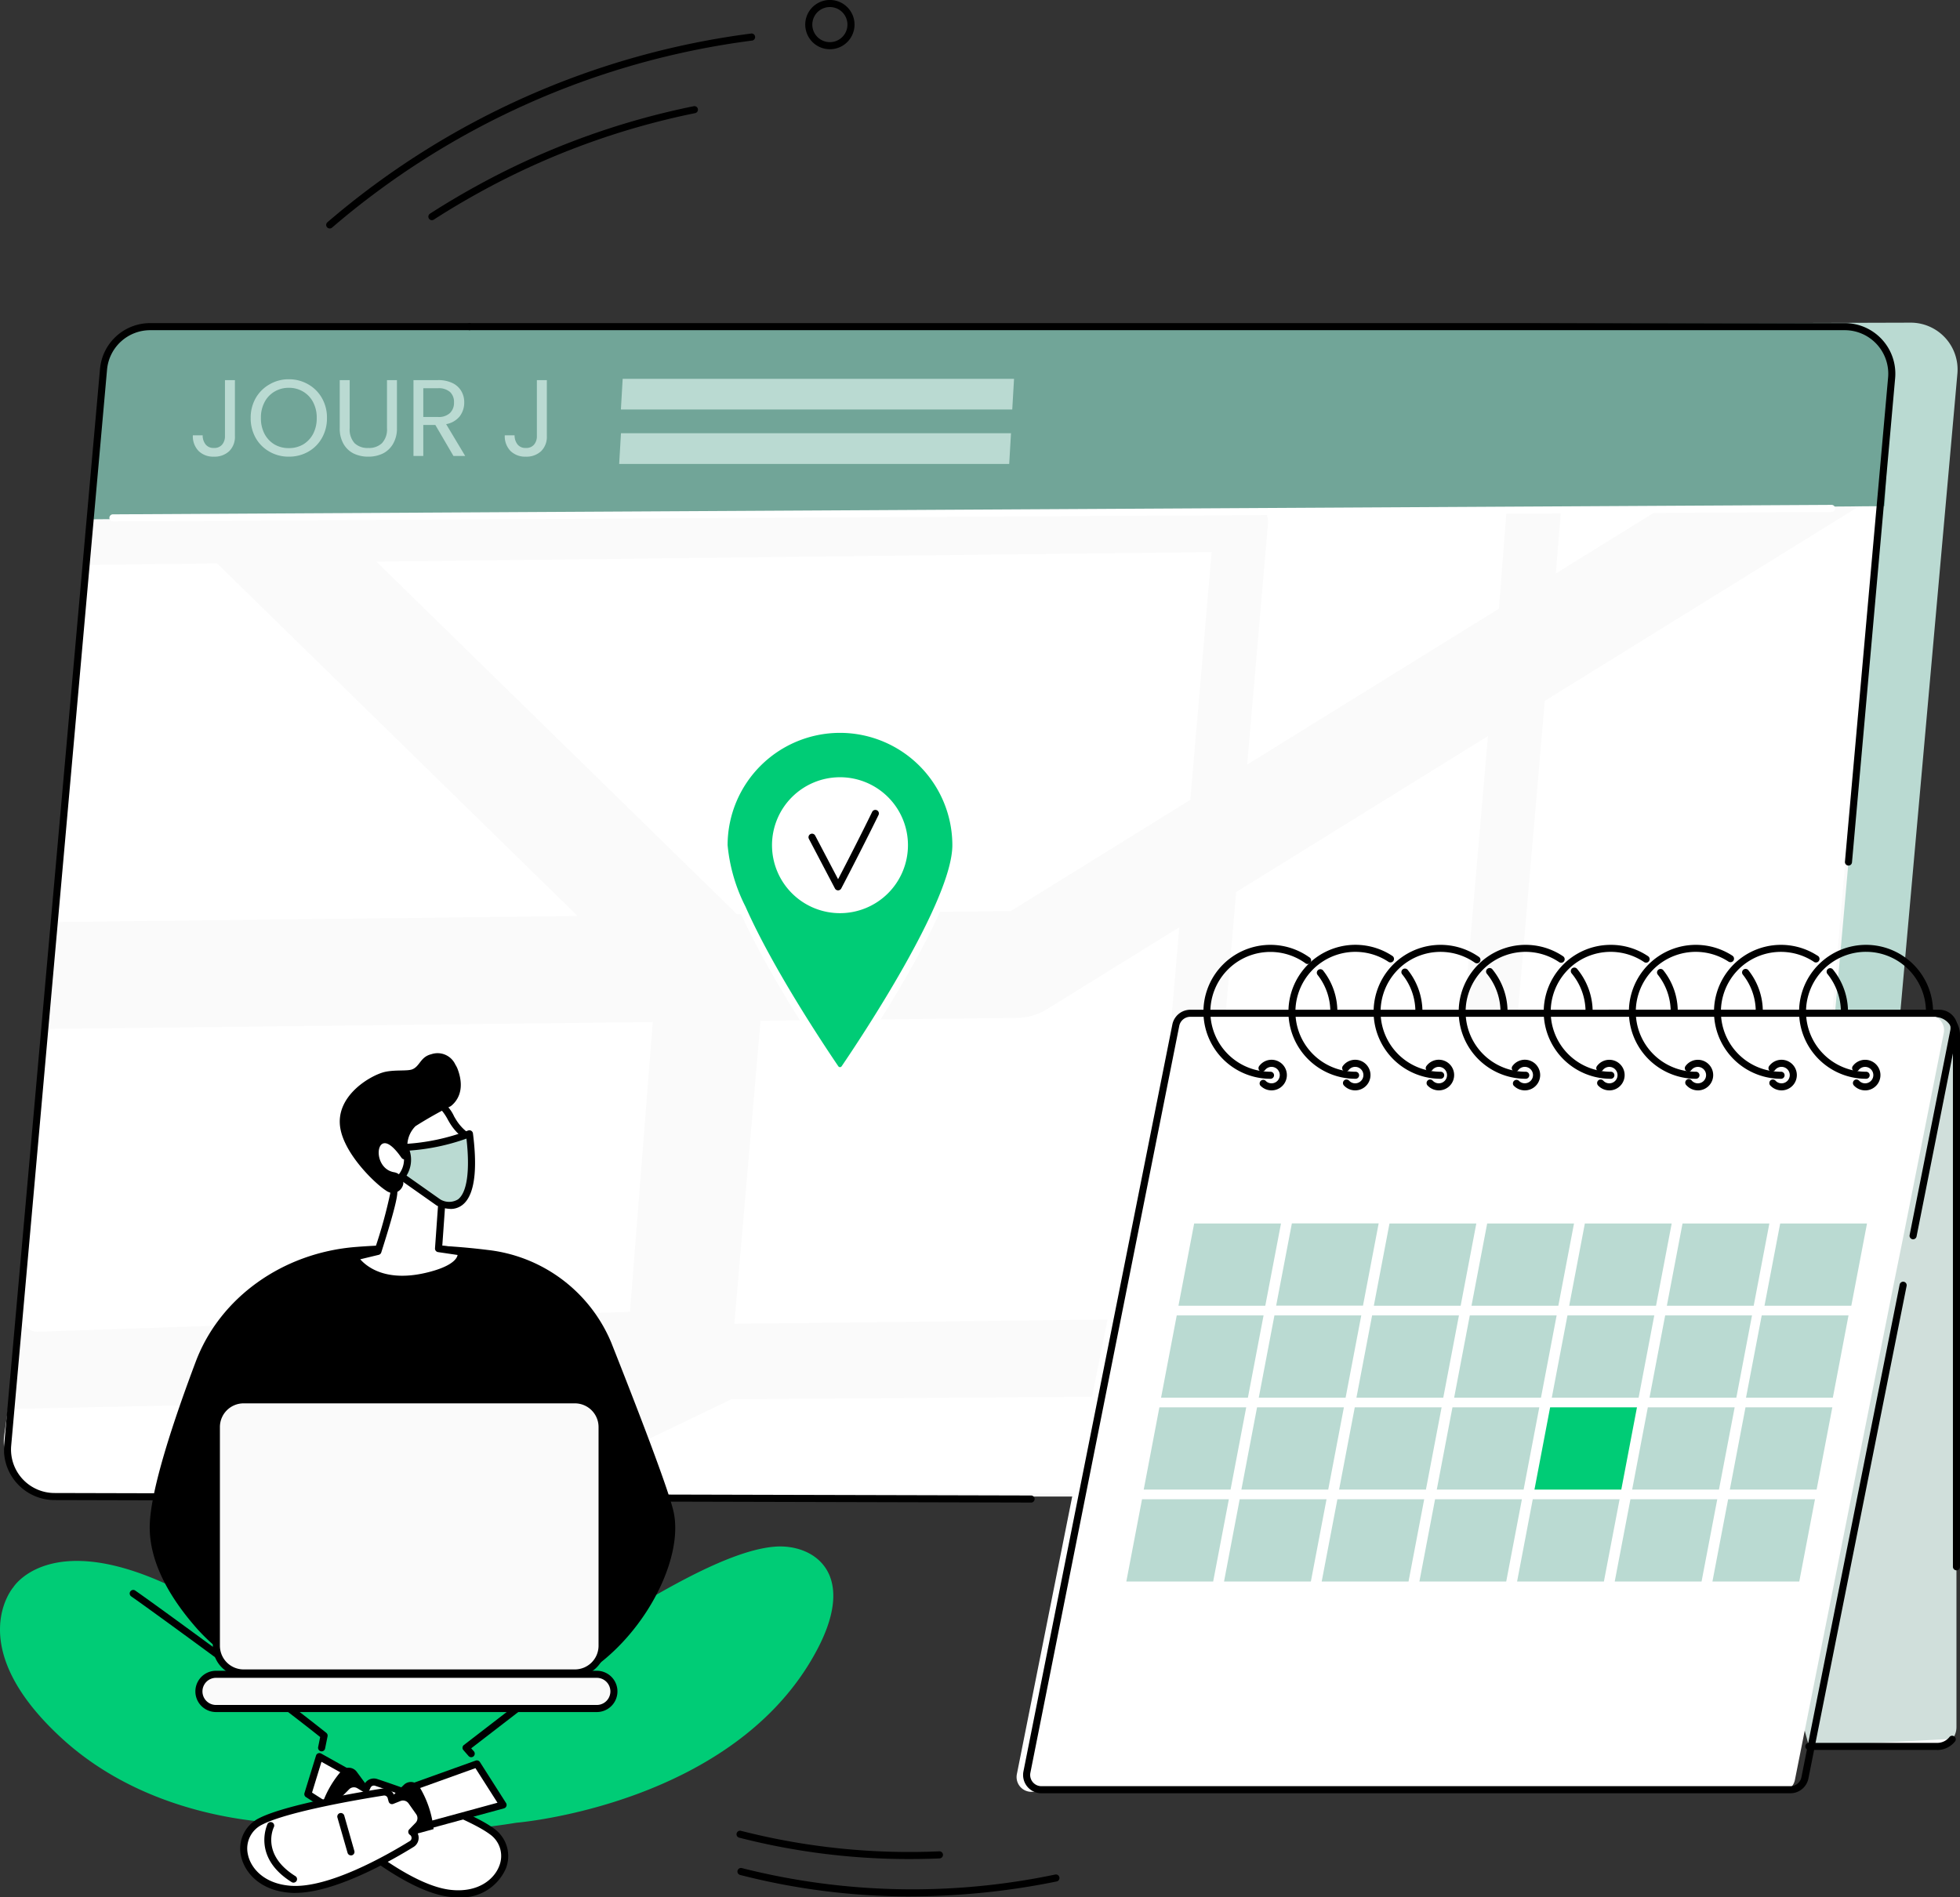 <svg xmlns="http://www.w3.org/2000/svg" xmlns:xlink="http://www.w3.org/1999/xlink" width="218.399" height="211.45" viewBox="0 0 218.399 211.45"><rect x="0" y="0" width="218.399" height="211.45" fill="#333333" stroke="none"/><defs><clipPath id="a"><path d="M23.516,44.035H72.508V61.609H23.516Zm0,0" fill="#71a598"></path></clipPath></defs><g transform="translate(-850.81 -3044.143)"><g transform="translate(846.123 3038.394)"><path d="M52.813,30.289a.392.392,0,0,1-.332-.18.4.4,0,0,1,.117-.547c1.8-1.16,3.68-2.27,5.574-3.3a85.32,85.32,0,0,1,23.789-8.672.395.395,0,1,1,.156.773,84.542,84.542,0,0,0-23.57,8.59c-1.875,1.02-3.734,2.117-5.52,3.27a.393.393,0,0,1-.215.063"></path><path d="M41.426,31.211a.394.394,0,0,1-.258-.691A90.265,90.265,0,0,1,88.438,9.48a.4.4,0,0,1,.1.785A89.435,89.435,0,0,0,41.684,31.117a.4.4,0,0,1-.258.094"></path><path d="M97.156,6.535a1.95,1.95,0,0,0-1.93,1.66,1.932,1.932,0,0,0,.355,1.453,1.955,1.955,0,0,0,2.734.418,1.951,1.951,0,0,0,.422-2.73A1.958,1.958,0,0,0,97.156,6.535Zm.008,4.7a2.741,2.741,0,0,1-2.219-1.121,2.744,2.744,0,0,1,.59-3.836,2.745,2.745,0,1,1,3.25,4.426,2.728,2.728,0,0,1-1.621.531"></path><path d="M106.125,217.094A75.861,75.861,0,0,1,87.152,214.7a.393.393,0,0,1,.2-.762,77.524,77.524,0,0,0,34.925.715.395.395,0,0,1,.157.774,82.155,82.155,0,0,1-16.305,1.664"></path><path d="M106.051,212.93a76.138,76.138,0,0,1-19-2.383.393.393,0,1,1,.2-.762,75.851,75.851,0,0,0,22.1,2.285.391.391,0,0,1,.41.375.4.4,0,0,1-.375.414c-1.113.047-2.227.071-3.332.071"></path><path d="M64.309,42.148l153.261-.441a5.225,5.225,0,0,1,5.227,5.672L212.07,167.406a5.234,5.234,0,0,1-5.226,4.754l-188.785-.031a5.484,5.484,0,0,1-5.262-5.945L23.527,46.9a5.413,5.413,0,0,1,5.141-5.039l35.641.289" fill="#badad2"></path><path d="M57,42.152H210.234a5.245,5.245,0,0,1,5.231,5.707l-10.68,119.895a5.243,5.243,0,0,1-5.226,4.777H10.769a5.244,5.244,0,0,1-5.227-5.707L16.219,46.93a5.25,5.25,0,0,1,5.23-4.777H57" fill="#fafafa"></path><path d="M46.625,68.336,86.8,107.629l30.516-.348L137.32,94.887,139.7,67.273,46.625,68.336" fill="#fff"></path><path d="M215.055,46.738l.113-1.332c.086-.988-2.023-3.145-3.02-3.137l-31.851.184-2.25,27.207,37.008-22.922" fill="#fff"></path><path d="M136.871,134.844a2.668,2.668,0,0,1-2.746-2.949l1.969-22.809-14.7,9.105a6.494,6.494,0,0,1-3.343.993l-28.621.328-2.918,33.765,78.394-.894,1.543-17.879-29.582.34" fill="#fff"></path><path d="M40.605,62.449l102.618-1.168a2.66,2.66,0,0,1,2.742,2.945l-2.309,26.734,28.055-17.379,2.434-31.312-133.918.543L38.715,60.6l1.891,1.848" fill="#fff"></path><path d="M26.547,62.613,28,45.754l-9.766.109a2.027,2.027,0,0,0-1.957,1.813l-1.3,15.066,11.566-.129" fill="#ffefcc"></path><path d="M77.426,119.648,10,120.418,7.238,152.4a1.6,1.6,0,0,0,1.648,1.765l66-2.226,2.539-32.286" fill="#fff"></path><path d="M176.82,83.859l-3.851,44.618,35.062-.4,5.8-67.14L176.82,83.859" fill="#fff"></path><path d="M166.965,128.543l3.519-40.758L142.43,105.16l-2.043,23.688,26.578-.305" fill="#fff"></path><path d="M172.457,134.438l-1.547,17.875,33.262-.379a2.031,2.031,0,0,0,1.957-1.813l1.387-16.086-35.059.4" fill="#ffefcc"></path><path d="M14.465,68.707,11.027,108.5l58.023-.664L28.879,68.539l-14.414.168" fill="#fff"></path><path d="M204.82,160.871l-118.629.813L64.2,172.262,199.883,172a4.615,4.615,0,0,0,4.578-4.1l.359-7.027" fill="#fff"></path><path d="M5.57,162.77l64.605-1.356L48.461,172.262l-37.012.449a6.255,6.255,0,0,1-6.25-7.3l.371-2.636" fill="#fff"></path><path d="M214.684,62.156l.781-14.02a5.242,5.242,0,0,0-5.231-5.7H21.449a5.247,5.247,0,0,0-5.23,4.773L15.07,63.621l199.614-1.465" fill="#71a598"></path><path d="M119.6,173.2l-108.828-.277a5.639,5.639,0,0,1-5.621-6.137L15.828,46.895a5.61,5.61,0,0,1,5.621-5.137H57a.395.395,0,0,1,0,.789H21.449a4.826,4.826,0,0,0-4.836,4.418L5.934,166.859a4.849,4.849,0,0,0,4.836,5.278l108.828.277a.395.395,0,0,1,0,.789"></path><path d="M210.66,102.211h-.035a.4.4,0,0,1-.359-.43l4.808-53.957a4.849,4.849,0,0,0-4.84-5.277H57a.395.395,0,0,1,0-.789H210.234a5.639,5.639,0,0,1,5.625,6.137l-4.808,53.957a.389.389,0,0,1-.391.359"></path><path d="M52.887,60.742h1.941a.349.349,0,0,0,.348-.348V56.082a.352.352,0,0,0-.348-.352H52.887a.352.352,0,0,0-.352.352v4.313a.349.349,0,0,0,.352.348" fill="#286da4"></path><path d="M37.012,60.742H35.07a.348.348,0,0,1-.348-.348V56.082a.352.352,0,0,1,.348-.352h1.941a.353.353,0,0,1,.352.352v4.313a.349.349,0,0,1-.352.348" fill="#286da4"></path><path d="M55.34,53.535a3.2,3.2,0,0,0-1.02-2.324A11.344,11.344,0,0,1,53.129,49.5l-1.184-2.4a2.144,2.144,0,0,0-1.812-1.172L47.9,45.816a56.508,56.508,0,0,0-5.867,0l-2.238.113A2.138,2.138,0,0,0,37.984,47.1l-1.34,2.684a5.2,5.2,0,0,1-1.066,1.426,3.2,3.2,0,0,0-1.019,2.324l-.012,1.5a7.407,7.407,0,0,0,.18,1.684l.34,1.5a.878.878,0,0,0,.91.7H53.922a.877.877,0,0,0,.91-.7l.34-1.5a7.35,7.35,0,0,0,.18-1.68l-.012-1.492" fill="#fff"></path><path d="M55.547,49.895l-.16-.422a.509.509,0,0,0-.375-.324l-.945-.2a.372.372,0,0,0-.449.352l-.945.066.348.809.02.238.3-.02c.172-.008.09.02.246.086l.082.016a1.518,1.518,0,0,0,.351.016l1.23-.211a.27.27,0,0,0,.176-.121l.121-.2a.157.157,0,0,0,0-.094" fill="#fff"></path><path d="M36.84,50.18l.445-.84-1-.035a.372.372,0,0,0-.449-.352l-.937.2a.514.514,0,0,0-.379.324l-.168.438a.11.11,0,0,0,0,.082l.133.215a.189.189,0,0,0,.133.09l1.219.211a2.2,2.2,0,0,0,.531-.023c.16-.066.012-.094.184-.086l.309.02-.02-.238" fill="#fff"></path><path d="M50.148,52.32l.035-.023a3.832,3.832,0,0,1,1.555-.566l1.914-.258a.352.352,0,0,1,.391.293l.074.465a.612.612,0,0,1-.57.7l-1.594.082a2.656,2.656,0,0,1-1.273-.25l-.516-.242a.116.116,0,0,1-.016-.2" fill="#286da4"></path><path d="M39.414,52.281a3.778,3.778,0,0,0-1.508-.551l-2.051-.273a.235.235,0,0,0-.262.2l-.109.7a.492.492,0,0,0,.457.57l1.727.09a2.656,2.656,0,0,0,1.273-.25l.453-.215a.155.155,0,0,0,.02-.27" fill="#fff"></path><path d="M40.012,52.313a3.667,3.667,0,0,0-1.5-.551l-2.055-.273a.231.231,0,0,0-.258.191l-.113.707a.494.494,0,0,0,.461.566l1.723.09a2.658,2.658,0,0,0,1.274-.25L40,52.578a.151.151,0,0,0,.016-.266" fill="#286da4"></path><path d="M38.23,49.316l6.043.082,7.223-.1-.637-1.473a1.859,1.859,0,0,0-1.555-1.2l-1.918-.117a41.731,41.731,0,0,0-5.039,0l-1.918.117a1.849,1.849,0,0,0-1.551,1.2l-.648,1.488" fill="#286da4"></path><path d="M52.5,56.484H37.129a.393.393,0,1,1,0-.785H52.5a.393.393,0,1,1,0,.785" fill="#286da4"></path><path d="M59.7,46.43H63.27a.258.258,0,0,1,.258.227l.555,4.8a.257.257,0,0,1-.258.285l-4.988.023a.254.254,0,0,1-.254-.3l.855-4.824a.26.26,0,0,1,.258-.215" fill="#fff"></path><path d="M63.117,47.457a.4.4,0,0,1-.387-.32c-.273-1.406-.812-1.91-1.23-1.91-.465,0-1.043.594-1.25,1.726a.4.4,0,0,1-.777-.144c.262-1.414,1.074-2.367,2.023-2.371h0c.461,0,1.559.254,2,2.547a.4.4,0,0,1-.309.465.53.53,0,0,1-.078.008" fill="#fff"></path><path d="M117.484,51.387H73.871l.2-3.422H117.68l-.2,3.422" fill="#badad2"></path><path d="M117.137,57.457H73.68l.2-3.426h43.461l-.2,3.426" fill="#badad2"></path><path d="M17.25,63.855a.393.393,0,0,1,0-.785l191.547-1.055a.395.395,0,0,1,0,.789L17.25,63.855" fill="#fff"></path><path d="M111.2,99.93c0,6.273-10,21.347-12.4,24.867a.621.621,0,0,1-1.023,0c-1.719-2.524-7.332-10.965-10.387-17.859a19.541,19.541,0,0,1-2.016-7.008,12.914,12.914,0,0,1,25.828,0" fill="#00cc76"></path><path d="M98.285,87.422A12.531,12.531,0,0,0,85.762,99.93a18.949,18.949,0,0,0,1.988,6.847c3.043,6.879,8.691,15.36,10.348,17.8a.224.224,0,0,0,.188.1.217.217,0,0,0,.184-.1c2.058-3.023,12.336-18.433,12.336-24.644A12.53,12.53,0,0,0,98.285,87.422Zm0,38.039a1.019,1.019,0,0,1-.84-.441c-1.668-2.454-7.348-10.985-10.418-17.922a19.563,19.563,0,0,1-2.051-7.168,13.309,13.309,0,0,1,26.617,0c0,6.281-9.547,20.793-12.473,25.09a1.006,1.006,0,0,1-.836.441" fill="#fff"></path><path d="M105.859,99.93a7.574,7.574,0,1,1-7.574-7.562,7.569,7.569,0,0,1,7.574,7.563" fill="#fff"></path><path d="M98.07,104.973a.386.386,0,0,1-.348-.211l-2.9-5.524a.395.395,0,0,1,.7-.367l2.551,4.859c1.1-2.1,2.754-5.355,3.8-7.507a.395.395,0,0,1,.711.344c-1.172,2.4-3.1,6.18-4.16,8.2a.4.4,0,0,1-.352.207"></path><path d="M206.266,200.379h14.285a2.144,2.144,0,0,0,2.14-2.141v-77.16a2.386,2.386,0,0,0-2.386-2.383h-36.2l22.157,81.684" fill="#d0dfdb"></path><path d="M222.691,180.359V121.078a2.386,2.386,0,0,0-2.386-2.383h-36.2l38.582,61.664" fill="#d0dfdb"></path><path d="M222.691,180.754a.4.4,0,0,1-.394-.4V121.078a1.992,1.992,0,0,0-1.992-1.988h-36.2a.394.394,0,0,1,0-.789h36.2a2.784,2.784,0,0,1,2.781,2.777v59.281a.4.4,0,0,1-.4.4"></path><path d="M206.266,200.379h14.285a2.151,2.151,0,0,0,1.7-.844l-15.988.844" fill="#fff"></path><path d="M220.547,200.773H206.266a.395.395,0,1,1,0-.789h14.281a1.739,1.739,0,0,0,1.391-.687.4.4,0,0,1,.628.48,2.531,2.531,0,0,1-2.019,1"></path><path d="M216.746,148.98l-10.941,54.9a1.65,1.65,0,0,1-1.621,1.328H120.727a1.647,1.647,0,0,1-1.618-1.965L135.7,120a1.648,1.648,0,0,1,1.617-1.328h83.457a1.648,1.648,0,0,1,1.618,1.969l-4.532,22.824-1.117,5.515" transform="translate(-1.115 0.23)" fill="#fff"></path><path d="M204.188,205.6H120.727a2.042,2.042,0,0,1-2-2.438l16.593-83.238a2.047,2.047,0,0,1,2-1.645h83.461a2.043,2.043,0,0,1,2,2.438l-4.535,22.828a.394.394,0,0,1-.773-.156l4.531-22.824a1.249,1.249,0,0,0-1.227-1.5H137.32a1.258,1.258,0,0,0-1.23,1.012L119.5,203.316a1.253,1.253,0,0,0,1.231,1.493h83.461a1.251,1.251,0,0,0,1.226-1.008l10.945-54.895a.4.4,0,0,1,.461-.312.393.393,0,0,1,.313.465l-10.942,54.894a2.052,2.052,0,0,1-2,1.645"></path><path d="M132.129,171.758l1.746-9.168h9.676l-1.746,9.168h-9.676" fill="#badad2"></path><path d="M143.012,171.758l1.746-9.168h9.676l-1.746,9.168h-9.676" fill="#badad2"></path><path d="M153.9,171.754l1.747-9.164h9.675l-1.746,9.164H153.9" fill="#badad2"></path><path d="M164.785,171.754l1.746-9.164h9.676l-1.746,9.164h-9.676" fill="#badad2"></path><path d="M175.668,171.758l1.746-9.168h9.676l-1.746,9.168h-9.676" fill="#00cc76"></path><path d="M186.555,171.754l1.746-9.164h9.676l-1.75,9.164h-9.672" fill="#badad2"></path><path d="M197.438,171.758l1.746-9.168h9.675l-1.75,9.168h-9.671" fill="#badad2"></path><path d="M130.191,182l1.75-9.168h9.676L139.867,182h-9.676" fill="#badad2"></path><path d="M141.078,182l1.746-9.168H152.5L150.754,182h-9.676" fill="#badad2"></path><path d="M151.961,182l1.75-9.168h9.672L161.637,182h-9.676" fill="#badad2"></path><path d="M162.848,182l1.746-9.168h9.676L172.523,182h-9.675" fill="#badad2"></path><path d="M173.734,182l1.746-9.168h9.676L183.406,182h-9.672" fill="#badad2"></path><path d="M184.613,182l1.75-9.168h9.676L194.289,182h-9.676" fill="#badad2"></path><path d="M195.5,182l1.75-9.168h9.676L205.176,182H195.5" fill="#badad2"></path><path d="M136,151.266l1.75-9.168h9.676l-1.75,9.168H136" fill="#badad2"></path><path d="M146.887,151.254l1.75-9.164h9.672l-1.746,9.164h-9.676" fill="#badad2"></path><path d="M157.77,151.266l1.746-9.168h9.675l-1.746,9.168H157.77" fill="#badad2"></path><path d="M168.652,151.266,170.4,142.1h9.676l-1.746,9.168h-9.676" fill="#badad2"></path><path d="M179.539,151.266l1.746-9.168h9.676l-1.746,9.168h-9.676" fill="#badad2"></path><path d="M190.422,151.266l1.746-9.168h9.676l-1.746,9.168h-9.676" fill="#badad2"></path><path d="M201.3,151.266l1.75-9.168h9.675l-1.75,9.168H201.3" fill="#badad2"></path><path d="M134.063,161.512l1.746-9.168h9.675l-1.746,9.168h-9.675" fill="#badad2"></path><path d="M144.949,161.512l1.746-9.168h9.676l-1.746,9.168h-9.676" fill="#badad2"></path><path d="M155.832,161.512l1.746-9.168h9.676l-1.746,9.168h-9.676" fill="#badad2"></path><path d="M166.719,161.512l1.746-9.168h9.676l-1.746,9.168h-9.676" fill="#badad2"></path><path d="M177.6,161.512l1.746-9.168h9.675l-1.746,9.168H177.6" fill="#badad2"></path><path d="M199.242,161.512l1.75-9.168h9.672l-1.746,9.168h-9.676" fill="#badad2"></path><path d="M188.488,161.512l1.746-9.168h9.676l-1.746,9.168h-9.676" fill="#badad2"></path><path d="M153.313,118.9a.391.391,0,0,1-.391-.39,6.6,6.6,0,0,0-1.41-4.1.394.394,0,1,1,.621-.484,7.381,7.381,0,0,1,1.574,4.586.392.392,0,0,1-.394.39"></path><path d="M146.238,125.973a7.463,7.463,0,1,1,4.325-13.551.4.4,0,1,1-.458.644,6.686,6.686,0,0,0-10.55,5.446,6.687,6.687,0,0,0,6.683,6.676.393.393,0,1,1,0,.785"></path><path d="M162.8,118.9a.393.393,0,0,1-.4-.394,6.579,6.579,0,0,0-1.472-4.176.393.393,0,0,1,.062-.555.4.4,0,0,1,.555.059,7.5,7.5,0,0,1,1.644,4.672.392.392,0,0,1-.394.394"></path><path d="M155.719,125.973a7.465,7.465,0,1,1,4.125-13.688.394.394,0,0,1-.438.656,6.68,6.68,0,1,0-3.687,12.247.393.393,0,1,1,0,.785"></path><path d="M172.277,118.9a.392.392,0,0,1-.394-.39,6.7,6.7,0,0,0-1.516-4.239.387.387,0,0,1,.055-.55.392.392,0,0,1,.555.05,7.483,7.483,0,0,1,1.695,4.739.392.392,0,0,1-.4.39"></path><path d="M165.2,125.973a7.463,7.463,0,1,1,4.27-13.59.394.394,0,1,1-.453.644,6.679,6.679,0,1,0-3.817,12.161.393.393,0,1,1,0,.785"></path><path d="M181.762,118.9a.4.4,0,0,1-.4-.39,6.681,6.681,0,0,0-1.55-4.282.4.4,0,0,1,.046-.558.4.4,0,0,1,.559.051,7.494,7.494,0,0,1,1.738,4.789.392.392,0,0,1-.394.39"></path><path d="M174.68,125.973a7.463,7.463,0,1,1,4.179-13.653.394.394,0,1,1-.441.653,6.68,6.68,0,1,0-3.738,12.215.393.393,0,1,1,0,.785"></path><path d="M191.242,118.9a.391.391,0,0,1-.394-.39,6.618,6.618,0,0,0-1.446-4.153.394.394,0,0,1,.618-.488,7.383,7.383,0,0,1,1.617,4.641.392.392,0,0,1-.395.39"></path><path d="M184.164,125.973a7.463,7.463,0,1,1,0-14.926,7.4,7.4,0,0,1,4.164,1.266.39.39,0,0,1,.106.546.394.394,0,0,1-.547.106,6.68,6.68,0,1,0-3.723,12.223.393.393,0,1,1,0,.785"></path><path d="M200.727,118.9a.4.4,0,0,1-.4-.39,6.6,6.6,0,0,0-1.43-4.133.394.394,0,1,1,.618-.488,7.374,7.374,0,0,1,1.6,4.621.391.391,0,0,1-.39.39"></path><path d="M193.645,125.973a7.463,7.463,0,1,1,4.085-13.715.4.4,0,0,1,.114.547.4.4,0,0,1-.547.113,6.68,6.68,0,1,0-3.652,12.27.393.393,0,1,1,0,.785"></path><path d="M210.207,118.9a.391.391,0,0,1-.394-.39,6.694,6.694,0,0,0-1.5-4.219.394.394,0,1,1,.613-.5,7.475,7.475,0,0,1,1.68,4.715.392.392,0,0,1-.4.39"></path><path d="M203.129,125.973a7.463,7.463,0,1,1,4.066-13.727.4.4,0,1,1-.429.664,6.679,6.679,0,1,0-3.637,12.278.393.393,0,1,1,0,.785"></path><path d="M212.609,125.973a7.463,7.463,0,1,1,7.473-7.461.395.395,0,0,1-.789,0,6.682,6.682,0,1,0-6.684,6.676.393.393,0,1,1,0,.785"></path><path d="M146.375,127.266a1.719,1.719,0,0,1-1.262-.551.4.4,0,0,1,.582-.535.917.917,0,1,0-.062-1.16.4.4,0,0,1-.555.085.392.392,0,0,1-.082-.55,1.706,1.706,0,1,1,1.379,2.711"></path><path d="M155.691,127.266a1.713,1.713,0,0,1-1.257-.551.4.4,0,0,1,.023-.559.4.4,0,0,1,.559.024.908.908,0,0,0,.675.3.918.918,0,1,0-.742-1.46.394.394,0,0,1-.636-.465,1.706,1.706,0,1,1,1.378,2.711"></path><path d="M165.012,127.266a1.723,1.723,0,0,1-1.262-.551.4.4,0,0,1,.027-.559.4.4,0,0,1,.555.024.917.917,0,1,0-.062-1.16.4.4,0,0,1-.551.085.39.39,0,0,1-.09-.55,1.708,1.708,0,1,1,1.383,2.711"></path><path d="M174.594,127.266a1.714,1.714,0,0,1-1.258-.551.4.4,0,0,1,.582-.535.915.915,0,1,0-.066-1.16.394.394,0,0,1-.637-.465,1.708,1.708,0,1,1,1.379,2.711"></path><path d="M184.012,127.266a1.707,1.707,0,0,1-1.258-.551.4.4,0,0,1,.023-.559.4.4,0,0,1,.559.024.907.907,0,0,0,.676.3.916.916,0,1,0-.742-1.457.394.394,0,0,1-.637-.465,1.706,1.706,0,1,1,1.379,2.711"></path><path d="M193.879,127.266a1.707,1.707,0,0,1-1.258-.551.4.4,0,1,1,.582-.535.907.907,0,0,0,.676.3.916.916,0,1,0-.742-1.457.394.394,0,0,1-.637-.465,1.706,1.706,0,1,1,1.379,2.711"></path><path d="M203.2,127.266a1.713,1.713,0,0,1-1.257-.551.4.4,0,0,1,.023-.559.4.4,0,0,1,.559.024.908.908,0,0,0,.675.3.918.918,0,1,0-.742-1.46.394.394,0,0,1-.637-.465,1.706,1.706,0,1,1,1.379,2.711"></path><path d="M212.516,127.266a1.714,1.714,0,0,1-1.258-.551.4.4,0,0,1,.023-.559.4.4,0,0,1,.559.024.907.907,0,0,0,.676.3.916.916,0,1,0-.743-1.457.394.394,0,0,1-.636-.465,1.706,1.706,0,1,1,1.379,2.711"></path><path d="M11.516,199.422c-11.082-10.2-5.344-16.785-5.344-16.785s4.949-8.016,22.324,2.461,34.188,6.582,37.988,5.007,17.09-11.437,24.578-11.992c4.168-.308,9.157,2.821,4.781,11.282-9.047,17.492-33.617,19.488-33.617,19.488a76.046,76.046,0,0,1-24.149.07s-15.48.676-26.562-9.531" fill="#00cc76"></path><path d="M40.273,201.512l3.926,2.2-1.961,4.066L38.992,205.7l1.281-4.183" fill="#fff"></path><path d="M39.457,205.523l2.621,1.68,1.606-3.336-3.176-1.773Zm2.781,2.645a.371.371,0,0,1-.211-.063l-3.25-2.078a.4.4,0,0,1-.164-.449L39.9,201.4a.39.39,0,0,1,.23-.253.4.4,0,0,1,.34.023l3.922,2.191a.4.4,0,0,1,.164.52l-1.961,4.066a.382.382,0,0,1-.246.207.482.482,0,0,1-.109.016"></path><path d="M42.66,203.188a1.115,1.115,0,0,1,1.781.019l1.9,2.582-2.57,3.309-3.41-1.567a11.233,11.233,0,0,1,2.3-4.343"></path><path d="M42.262,205.934l1.043-1.051a1.154,1.154,0,0,1,1.414-.176l.738.449.16-.343a.806.806,0,0,1,.984-.426c2.375.793,10.258,3.508,12.895,5.457,3.121,2.308.906,7.445-4.535,6.922-4.309-.418-10.2-5.219-12.461-7.2a.8.8,0,0,1,.207-1.34l0,0-.574-.825a1.157,1.157,0,0,1,.125-1.468" fill="#fff"></path><path d="M42.262,205.934l.281.277a.763.763,0,0,0-.082.965l.574.828a.378.378,0,0,1,.059.328.4.4,0,0,1-.219.254.4.4,0,0,0-.25.32.4.4,0,0,0,.133.367c2.289,2,8.059,6.7,12.242,7.1,3.051.3,4.77-1.246,5.309-2.656a2.955,2.955,0,0,0-1.047-3.555c-2.59-1.914-10.441-4.617-12.785-5.4a.41.41,0,0,0-.5.215l-.16.347a.391.391,0,0,1-.562.168l-.738-.445a.75.75,0,0,0-.93.113l-1.043,1.051ZM55.746,217.2c-.266,0-.539-.015-.824-.043-4.406-.422-10.34-5.238-12.684-7.289a1.2,1.2,0,0,1-.07-1.734l-.355-.508a1.54,1.54,0,0,1,.172-1.965l1.039-1.055a1.549,1.549,0,0,1,1.9-.234l.363.223a1.192,1.192,0,0,1,1.438-.582c2.375.793,10.324,3.531,13,5.515A3.76,3.76,0,0,1,61.047,214a5.393,5.393,0,0,1-5.3,3.2"></path><path d="M49.031,211.941a.373.373,0,0,1-.172-.039.393.393,0,0,1-.187-.523l1.762-3.7a.4.4,0,1,1,.715.34l-1.762,3.7a.392.392,0,0,1-.355.226"></path><path d="M57.2,201.582a.4.4,0,0,1-.3-.133l-.574-.656a.374.374,0,0,1-.1-.3.382.382,0,0,1,.152-.273L74.7,186.1a.388.388,0,0,1,.551.07.392.392,0,0,1-.07.551L57.191,200.59l.3.336a.4.4,0,0,1-.035.554.406.406,0,0,1-.262.1"></path><path d="M57.824,202.328l-7.973,2.86,1.262,4.335,9.629-2.625-2.918-4.57" fill="#fff"></path><path d="M50.332,205.434l1.051,3.6,8.738-2.379L57.664,202.8Zm.781,4.484a.4.4,0,0,1-.379-.285L49.473,205.3a.4.4,0,0,1,.246-.485l7.973-2.859a.4.4,0,0,1,.469.16l2.914,4.571a.394.394,0,0,1-.23.593L51.219,209.9a.322.322,0,0,1-.105.016"></path><path d="M51.457,204.93a1.118,1.118,0,0,0-1.762-.274l-2.3,2.231,1.992,3.691L53,209.594a11.308,11.308,0,0,0-1.547-4.664"></path><path d="M51.395,207.707l-.855-1.211a1.149,1.149,0,0,0-1.367-.4l-.8.32-.1-.367a.8.8,0,0,0-.9-.582c-2.473.39-10.7,1.769-13.617,3.262-3.457,1.765-2.117,7.195,3.332,7.57,4.32.3,10.926-3.465,13.48-5.043a.807.807,0,0,0,.016-1.359l-.008,0,.707-.719a1.153,1.153,0,0,0,.117-1.465" fill="#fff"></path><path d="M47.492,205.848a.444.444,0,0,0-.062.007c-2.441.383-10.629,1.758-13.5,3.223a2.958,2.958,0,0,0-1.621,3.332c.3,1.481,1.742,3.281,4.8,3.5,4.191.293,10.66-3.39,13.246-4.988a.393.393,0,0,0,.191-.34.4.4,0,0,0-.187-.351.4.4,0,0,1-.176-.289.389.389,0,0,1,.105-.321l.7-.722a.752.752,0,0,0,.078-.961l-.852-1.207a.756.756,0,0,0-.9-.27l-.8.32a.394.394,0,0,1-.324-.011.409.409,0,0,1-.2-.25l-.1-.364A.4.4,0,0,0,47.492,205.848Zm-9.914,10.863c-.176,0-.351-.008-.523-.02-3.5-.242-5.16-2.371-5.516-4.121a3.766,3.766,0,0,1,2.031-4.2c2.973-1.516,11.266-2.91,13.734-3.3a1.2,1.2,0,0,1,1.328.809l.395-.156a1.543,1.543,0,0,1,1.836.543l.852,1.21a1.539,1.539,0,0,1-.156,1.965l-.434.446a1.169,1.169,0,0,1,.211.695,1.191,1.191,0,0,1-.566,1c-2.547,1.57-8.785,5.121-13.191,5.121"></path><path d="M43.793,212.523a.4.4,0,0,1-.379-.289L42.285,208.3a.4.4,0,0,1,.273-.488.4.4,0,0,1,.488.269l1.125,3.942a.392.392,0,0,1-.27.488.513.513,0,0,1-.109.015"></path><path d="M37.395,215.559a.41.41,0,0,1-.211-.059c-4.484-2.809-2.691-6.469-2.672-6.508a.395.395,0,0,1,.7.36c-.062.125-1.469,3.066,2.387,5.48a.393.393,0,0,1,.129.543.409.409,0,0,1-.336.184"></path><path d="M40.523,200.93a.471.471,0,0,1-.078-.008.4.4,0,0,1-.309-.465l.227-1.125c-.918-.734-5.176-4.094-11.859-9-7.539-5.539-9.2-6.676-9.211-6.687a.394.394,0,0,1,.445-.649c.016.012,1.672,1.145,9.234,6.7S41,198.828,41.047,198.867a.4.4,0,0,1,.141.383l-.277,1.363a.4.4,0,0,1-.387.317"></path><path d="M79.738,174.211c-.57-2.551-4.207-11.941-6.949-18.859a16.969,16.969,0,0,0-13.781-10.305,72.6,72.6,0,0,0-14.656-.332c-8.152.64-15.149,5.625-17.848,12.769-2.426,6.434-5.074,14.332-5.133,18.336-.062,4.262,2.516,8.336,5.328,11.5A21.486,21.486,0,0,0,40.781,194.3c7.813.722,20,1.445,25.539-.364,8.492-2.769,14.8-13.566,13.418-19.73"></path><path d="M68.742,161.75H31.832a3.029,3.029,0,0,0-3.031,3.031V189.16a3.029,3.029,0,0,0,3.031,3.031h36.91a3.032,3.032,0,0,0,3.035-3.031V164.781a3.032,3.032,0,0,0-3.035-3.031" fill="#fafafa"></path><path d="M31.832,162.145a2.641,2.641,0,0,0-2.641,2.636V189.16a2.642,2.642,0,0,0,2.641,2.637h36.91a2.642,2.642,0,0,0,2.641-2.637V164.781a2.641,2.641,0,0,0-2.641-2.636Zm36.91,30.441H31.832a3.431,3.431,0,0,1-3.43-3.426V164.781a3.432,3.432,0,0,1,3.43-3.426h36.91a3.432,3.432,0,0,1,3.43,3.426V189.16a3.431,3.431,0,0,1-3.43,3.426"></path><path d="M71.188,192.34H28.758a1.906,1.906,0,1,0,0,3.812h42.43a1.906,1.906,0,1,0,0-3.812" fill="#fafafa"></path><path d="M28.758,192.734a1.512,1.512,0,1,0,0,3.024h42.43a1.512,1.512,0,1,0,0-3.024Zm42.43,3.813H28.758a2.3,2.3,0,1,1,0-4.6h42.43a2.3,2.3,0,1,1,0,4.6"></path><path d="M53.551,144.9l.4-5.628c.27-.016.457-.032.512-.032,1.57-.015,2.082-.527,2.215-1.816a9.532,9.532,0,0,0-.277-3.5.76.76,0,0,1,.031-.484l.27-.629a.547.547,0,0,0-.18-.563l-.145-.121a5.669,5.669,0,0,1-1.281-1.508c-.316-.527-.848-1.515-1.215-1.691-1.035-.492-5.223-2.684-7.566,1.144-1.824,2.985,1.156,7.094,2.242,8.438.262.324-1.77,6.7-1.77,6.7l-2.629.633s2.027,3.6,8.188,2.109c4.387-1.058,3.691-2.687,3.691-2.687l-2.484-.368" fill="#fff"></path><path d="M44.828,146.09c.754.855,2.9,2.574,7.422,1.48,2.4-.578,3.113-1.3,3.324-1.687a.831.831,0,0,0,.1-.274l-2.18-.32a.4.4,0,0,1-.336-.418l.4-5.629a.4.4,0,0,1,.367-.363c.281-.02.476-.031.531-.031,1.445-.02,1.727-.446,1.832-1.465a9.2,9.2,0,0,0-.27-3.363,1.167,1.167,0,0,1,.051-.739l.254-.593a.149.149,0,0,0-.051-.137l-.145-.117a6.085,6.085,0,0,1-1.371-1.614c-.043-.074-.09-.156-.144-.246a5.663,5.663,0,0,0-.9-1.293l-.113-.051c-1.2-.582-4.863-2.351-6.945,1.047-1.645,2.688,1,6.477,2.215,7.981.148.183.395.492-1.7,7.074a.4.4,0,0,1-.281.262Zm4.676,2.625c-4.125,0-5.617-2.547-5.691-2.676a.4.4,0,0,1-.02-.351.4.4,0,0,1,.27-.227l2.414-.582a53.842,53.842,0,0,0,1.707-6.2c-1.344-1.688-4.082-5.746-2.207-8.813,1.625-2.656,4.3-3.109,7.961-1.343l.109.05a4.271,4.271,0,0,1,1.246,1.606c.051.086.1.168.141.238a5.257,5.257,0,0,0,1.191,1.406l.145.118a.948.948,0,0,1,.313.972c-.008.02-.012.035-.02.055l-.27.629a.341.341,0,0,0-.012.226,10.049,10.049,0,0,1,.289,3.645c-.16,1.539-.895,2.148-2.605,2.172-.023,0-.074,0-.145,0l-.348,4.922,2.117.312a.388.388,0,0,1,.3.234,1.33,1.33,0,0,1-.1,1.094c-.457.906-1.754,1.625-3.859,2.137a12.542,12.542,0,0,1-2.934.375"></path><path d="M47.605,125.2c1.133-.242,2.438-.07,2.992-.269.887-.329.91-1.391,2.141-1.692a2.177,2.177,0,0,1,2.691,1.16,2.529,2.529,0,0,1,.254.5c.938,2.508-.246,3.731-.773,4.129a44.99,44.99,0,0,0-3.922,2.223,3.088,3.088,0,0,0-.766,3.129.473.473,0,0,1-.211.515.444.444,0,0,1-.6-.136c-.437-.633-1.387-1.852-2.066-1.563-.848.364-.586,2.91,1.293,3.2a1.229,1.229,0,0,1,.988,1.282,1.247,1.247,0,0,1-.961,1,1.29,1.29,0,0,1-.965-.246c-1.226-.782-4.68-4.094-5.109-7.063-.516-3.574,3.5-5.84,5.012-6.168"></path><path d="M54.371,139.578h-.012a4.382,4.382,0,0,1-2.445-.91.366.366,0,0,1-.043-.516.37.37,0,0,1,.516-.043,3.708,3.708,0,0,0,2,.739.365.365,0,0,1-.016.73"></path><path d="M49.438,136.863l4.117,2.9c3.508,1.519,4.094-2.657,3.441-7.664a23.937,23.937,0,0,1-7.2,1.527,3.08,3.08,0,0,1-.359,3.238" fill="#badad2"></path><path d="M53.746,139.414a1.9,1.9,0,0,0,1.973,0c1.012-.762,1.352-3.219.945-6.773a23.909,23.909,0,0,1-6.332,1.332,3.362,3.362,0,0,1-.344,2.789Zm1.133,1.059a3.828,3.828,0,0,1-1.48-.348.573.573,0,0,1-.07-.039l-4.117-2.9a.4.4,0,0,1-.164-.266.386.386,0,0,1,.082-.3,2.691,2.691,0,0,0,.3-2.847.384.384,0,0,1,.035-.356.377.377,0,0,1,.3-.18,23.662,23.662,0,0,0,7.086-1.5.4.4,0,0,1,.535.317c.383,2.953.488,6.734-1.2,8a2.123,2.123,0,0,1-1.312.426"></path><g clip-path="url(#a)"><path d="M23.516,44.035H72.508V61.609H23.516Zm0,0" fill="#71a598"></path></g><g transform="translate(25.676 56.563)"><path d="M5.188-8.453V-2.2A2.228,2.228,0,0,1,4.547-.531a2.375,2.375,0,0,1-1.7.609,2.323,2.323,0,0,1-1.7-.625A2.348,2.348,0,0,1,.5-2.3H1.594a1.605,1.605,0,0,0,.328,1.016,1.1,1.1,0,0,0,.922.391,1.109,1.109,0,0,0,.922-.375A1.422,1.422,0,0,0,4.078-2.2v-6.25Zm0,0" fill="#badad2"></path></g><g transform="translate(32.104 56.563)"><path d="M4.766.078A4.249,4.249,0,0,1,2.625-.469,4.071,4.071,0,0,1,1.078-2,4.467,4.467,0,0,1,.516-4.234a4.4,4.4,0,0,1,.563-2.219A4.1,4.1,0,0,1,2.625-7.984a4.183,4.183,0,0,1,2.141-.562,4.229,4.229,0,0,1,2.156.563A4.031,4.031,0,0,1,8.453-6.453a4.347,4.347,0,0,1,.563,2.219A4.416,4.416,0,0,1,8.453-2,4,4,0,0,1,6.922-.469,4.3,4.3,0,0,1,4.766.078Zm0-.953a3.1,3.1,0,0,0,1.594-.406A3.025,3.025,0,0,0,7.469-2.453a3.746,3.746,0,0,0,.406-1.781A3.671,3.671,0,0,0,7.469-6,2.921,2.921,0,0,0,6.359-7.172a3.037,3.037,0,0,0-1.594-.422,3.037,3.037,0,0,0-1.594.422A2.9,2.9,0,0,0,2.063-6a3.627,3.627,0,0,0-.406,1.766,3.7,3.7,0,0,0,.406,1.781A3,3,0,0,0,3.172-1.281,3.1,3.1,0,0,0,4.766-.875Zm0,0" fill="#badad2"></path></g><g transform="translate(41.636 56.563)"><path d="M2.016-8.453v5.344a2.284,2.284,0,0,0,.547,1.688,2.1,2.1,0,0,0,1.531.531,2.084,2.084,0,0,0,1.516-.531,2.256,2.256,0,0,0,.563-1.688V-8.453H7.281v5.344a3.352,3.352,0,0,1-.437,1.766A2.705,2.705,0,0,1,5.7-.266,3.669,3.669,0,0,1,4.094.078,3.69,3.69,0,0,1,2.469-.266,2.683,2.683,0,0,1,1.328-1.344,3.425,3.425,0,0,1,.906-3.109V-8.453Zm0,0" fill="#badad2"></path></g><g transform="translate(49.822 56.563)"><path d="M5.391,0,3.375-3.453H2.031V0H.938V-8.453H3.656a3.617,3.617,0,0,1,1.625.328,2.284,2.284,0,0,1,.984.891,2.425,2.425,0,0,1,.328,1.266,2.519,2.519,0,0,1-.5,1.547,2.48,2.48,0,0,1-1.516.875L6.7,0ZM2.031-4.344H3.656A1.831,1.831,0,0,0,5-4.781a1.575,1.575,0,0,0,.453-1.187,1.513,1.513,0,0,0-.437-1.156,1.9,1.9,0,0,0-1.359-.422H2.031Zm0,0" fill="#badad2"></path></g><g transform="translate(60.433 56.563)"><path d="M5.188-8.453V-2.2A2.228,2.228,0,0,1,4.547-.531a2.375,2.375,0,0,1-1.7.609,2.323,2.323,0,0,1-1.7-.625A2.348,2.348,0,0,1,.5-2.3H1.594a1.605,1.605,0,0,0,.328,1.016,1.1,1.1,0,0,0,.922.391,1.109,1.109,0,0,0,.922-.375A1.422,1.422,0,0,0,4.078-2.2v-6.25Zm0,0" fill="#badad2"></path></g></g></g></svg>